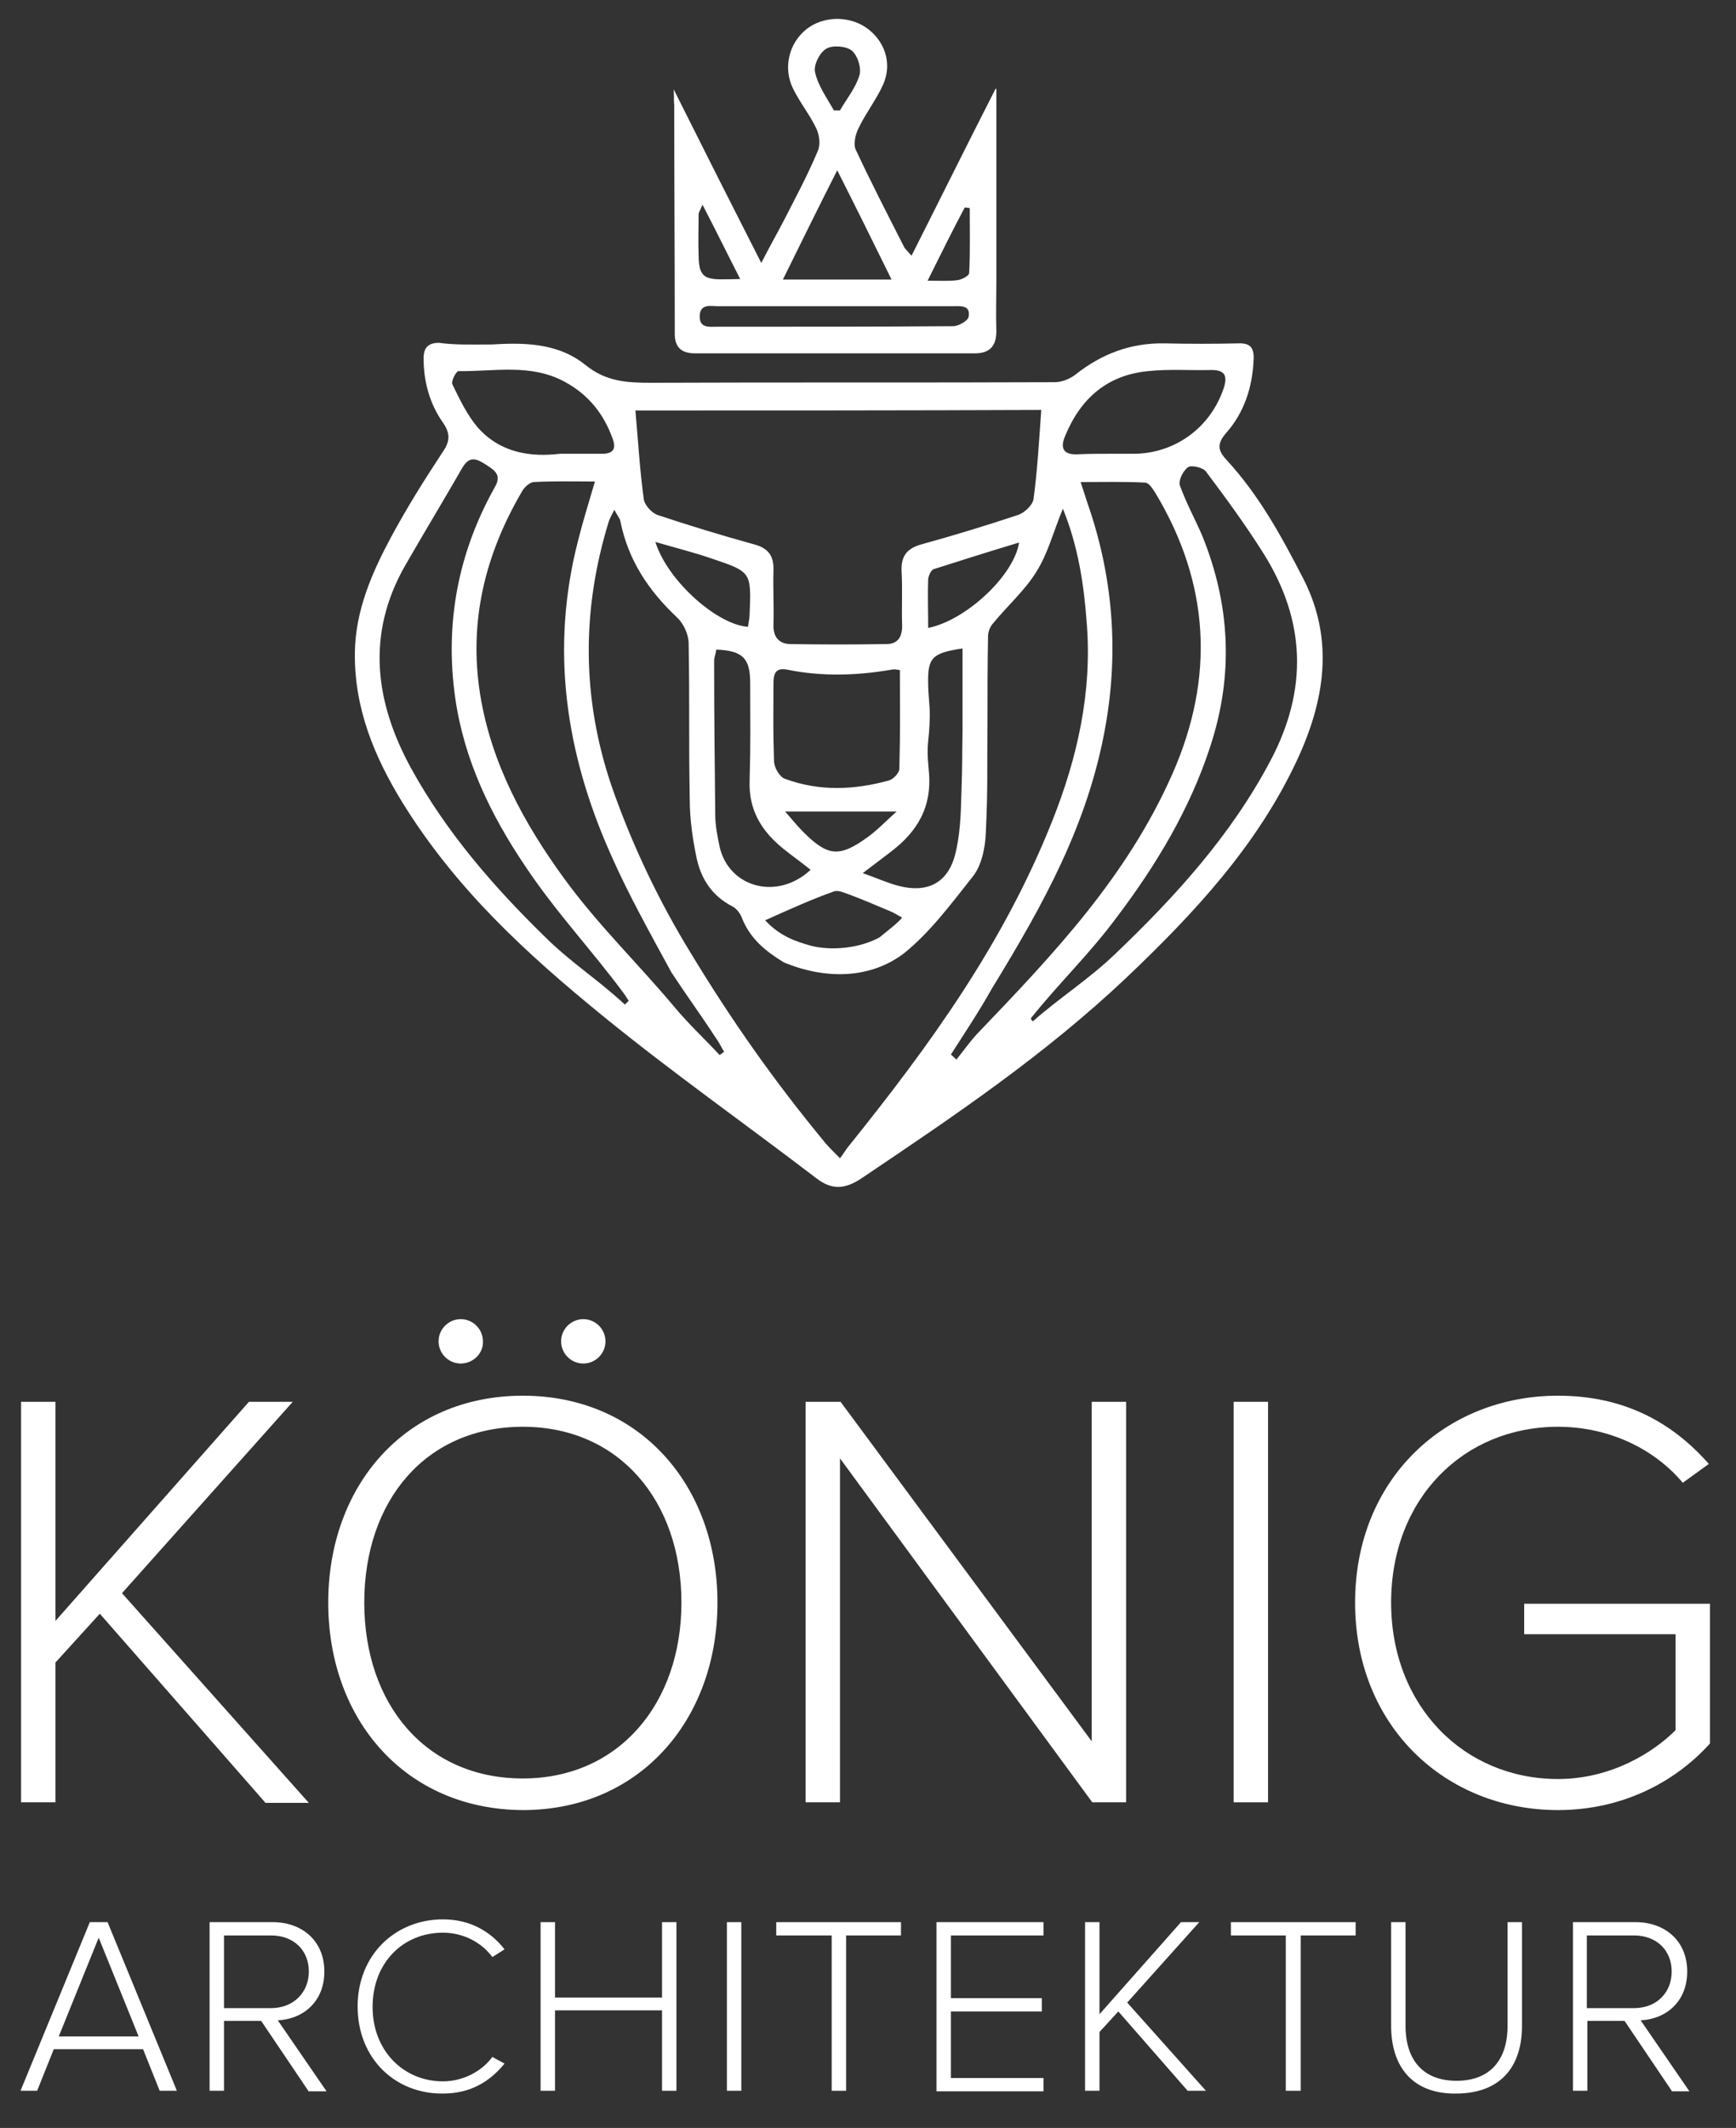 <?xml version="1.0" encoding="utf-8"?>
<!-- Generator: Adobe Illustrator 22.0.1, SVG Export Plug-In . SVG Version: 6.00 Build 0)  -->
<svg version="1.1" id="Ebene_1" xmlns="http://www.w3.org/2000/svg" xmlns:xlink="http://www.w3.org/1999/xlink" x="0px" y="0px"
	 viewBox="0 0 313.1 383.6" style="enable-background:new 0 0 313.1 383.6;" xml:space="preserve">
<rect x="0" y="0" width="313.1" height="383.6" fill="#333333" stroke="none"/>
<style type="text/css">
	.st0{fill:#FFFFFF;}
</style>
<g>
	<path class="st0" d="M88.6,62.1c5.3-0.3,11.8-0.5,17,3.7c3.7,3,7.5,3.2,11.7,3.2c24.3-0.1,48.6,0,72.9-0.1c1.3,0,2.8-0.6,3.8-1.4
		c4.7-3.7,9.9-5.7,16-5.6c4.4,0.1,8.9,0.1,13.3,0c2.2-0.1,2.9,0.8,2.8,2.9c-0.2,5-1.7,9.6-5,13.3c-1.8,2.1-1.3,3.3,0.2,4.9
		c5.8,6.3,9.9,13.8,13.8,21.4c5.6,11,3.8,22-1.2,32.7c-7.2,15.4-18.6,27.6-30.7,39.1c-14.8,14-31,24.9-47.8,36.2
		c-3,2-5.4,2.2-8.3-0.1c-12.7-9.7-25.9-19-38.3-29.1c-14-11.4-26.6-23-36.2-38.5c-5.1-8.3-8.7-17-8.6-27c0.1-7.7,3.1-14.5,6.6-21
		c2.8-5.2,6-10.3,9.3-15.3c1.3-1.9,1.3-3.3,0-5.2c-2.4-3.4-3.5-7.4-3.5-11.6c0-1.9,0.8-2.8,2.8-2.8C82,62.2,84.8,62.1,88.6,62.1z
		 M191.7,91.7c-1.7,4.1-2.7,8.1-4.8,11.4c-2.1,3.4-5.3,6.2-7.9,9.4c-0.5,0.6-0.8,1.5-0.8,2.2c-0.1,5.3-0.1,10.5-0.1,15.8
		c-0.1,8.6,0.1,11-0.3,19.6c-0.1,2.8-0.8,6.1-2.5,8.1c-3.8,4.8-7.6,9.9-12.2,13.6c-6.1,4.7-14.2,4.8-21.7,1.7c-3.3-2-6-4.2-7.5-7.8
		c-0.3-0.9-1-1.9-1.8-2.3c-3.7-1.9-5.7-5-6.5-8.9c-0.7-3.4-1.2-6.9-1.2-10.4c-0.2-11.4,0-16.7-0.2-28.1c0-1.6-0.9-3.6-2.1-4.7
		c-5.1-4.8-8.8-10.3-10.2-17.3c-0.1-0.6-0.6-1.1-1.1-2.1c-0.5,1-0.8,1.5-1,2.1c-4.9,15.9-4.9,31.8,0.5,47.7
		c3.7,10.6,8.5,20.7,14.4,30.3c7.4,12.2,15.1,23.1,24.2,34.1c0.7,0.8,1.5,1.6,2.6,2.7c0.7-0.9,1-1.5,1.5-2.1
		c14.8-18.4,27.9-36.5,36.7-58.5c4.6-11.5,7.3-23.4,6.3-35.9C195.5,105.5,194.5,98.6,191.7,91.7z M114.6,74
		c0.5,5.6,0.8,10.8,1.5,15.9c0.1,1.1,1.4,2.5,2.4,2.9c5.7,1.9,11.6,3.7,17.4,5.3c2.7,0.7,3.7,2.1,3.6,4.8c-0.1,3.2,0.1,6.4,0,9.6
		c-0.1,2.1,0.8,3.5,2.9,3.6c5.8,0.1,11.6,0.1,17.5,0c2.1,0,2.9-1.4,2.8-3.6c-0.1-3.2,0.1-6.4-0.1-9.6c-0.1-2.8,1.1-4.1,3.7-4.8
		c5.8-1.6,11.7-3.4,17.4-5.3c1.1-0.4,2.5-1.7,2.7-2.8c0.7-5.2,1-10.5,1.4-16.1C163.6,74,138.9,74,114.6,74z M171.5,190.1
		c0.3,0.3,0.7,0.6,1,0.9c1.3-1.6,2.4-3.2,3.8-4.7c13.9-14.5,27-28.3,35.2-46.9c7.6-17.3,6.7-34.2-3.1-50.5c-0.5-0.8-1.2-1.9-1.9-1.9
		c-3.7-0.2-7.4-0.1-11.6-0.1c0.6,1.8,0.9,2.8,1.2,3.7c4.6,13.1,5.7,26.6,3.3,40.2c-3.1,17.7-11.2,32.2-20.5,47.4
		C176.6,182.3,174,186.2,171.5,190.1z M107.3,86.8c-4,0-7.5-0.1-11,0.1c-0.7,0-1.7,0.9-2.1,1.6c-6.7,11.4-9.7,23.5-7.6,36.7
		c2,12.4,7.9,23.2,15.1,33.1c6.2,8.5,13.2,15.2,20,23.3c2.5,3,5.4,5.7,8.1,8.6c0.3-0.2,0.5-0.4,0.8-0.6c-0.5-0.8-0.9-1.7-1.5-2.5
		c-2.8-4.3-4.9-7.1-8-11.8c-3.8-7-7.8-14.1-11-21.4c-8.1-18.2-10.9-37-5.8-56.6C105.1,94.1,106.1,90.9,107.3,86.8z M112.7,181.1
		c0.2-0.2,0.5-0.5,0.7-0.7c-0.3-0.4-0.5-0.8-0.8-1.2c-6-8.1-12.3-14.7-17.9-23.1c-6.2-9.2-11-19.1-12.6-30.3
		c-1.9-13.4,0.5-26.1,7.1-37.9c1.3-2.2,0.2-3-1.5-4.1c-1.7-1.1-3-1.7-4.3,0.5c-3.4,5.9-6.9,11.7-10.3,17.6
		c-7.1,12.4-5.5,24.7,1.1,36.7c6.3,11.4,14.7,21.1,23.9,30.1C102.9,173.5,107.9,176.6,112.7,181.1z M185.9,183.6
		c0.1,0.2,0.2,0.4,0.4,0.5c5-4.4,10-7.5,14.8-12.1c10.9-10.4,21-21.5,28.1-35c6.7-12.7,6.3-25.1-1.3-37.2c-3.2-5.1-6.8-10-10.4-14.8
		c-0.5-0.7-2.6-1.2-3.2-0.8c-0.9,0.6-1.8,2.4-1.5,3.3c1.1,3.1,2.7,6,4,9c5.1,12.5,5.7,25.2,1.5,38c-3.7,11.4-9.8,21.5-17,31
		C196.4,172.1,191,177.2,185.9,183.6z M162.3,120.8c-0.6-0.1-1-0.2-1.4-0.1c-6.3,1.1-12.7,1.3-19,0c-2.2-0.4-2.4,1-2.4,2.6
		c0,6.7-0.1,7.2,0.1,13.9c0,1.1,1,2.9,2,3.2c6.2,2.3,12.5,2,18.7,0.3c0.8-0.2,1.8-1.3,1.9-2C162.4,130.7,162.3,129,162.3,120.8z
		 M146.2,156.8c-1.6-1.3-3.3-2.5-4.8-3.7c-4-3.2-6.4-7-6.2-12.4c0.2-7.9,0.1-9.7,0.1-17.6c0-4.5-1.4-5.8-6.1-6
		c-0.1,0.7-0.4,1.4-0.4,2c0,11.3,0.1,16.5,0.2,27.8c0,1.9,0.4,3.9,0.8,5.8C131.5,160,140.2,162.4,146.2,156.8z M173.6,116.9
		c-5.5,0.8-6.3,1.7-6.2,6.3c0,1.9,0.3,3.9,0.3,5.8c-0.1,5.3-0.7,4.5-0.2,9.8c0.7,6.6-2,11.1-6.9,14.8c-1.4,1.1-2.9,2.2-5,3.8
		c2.6,0.9,4.5,1.8,6.5,2.3c5,1.3,8.7-0.4,10.1-5.4c1-3.7,1.1-7.7,1.2-11.5c0.2-5.8,0.1-5.4,0.2-11.3
		C173.6,126.7,173.6,121.9,173.6,116.9z M101,81.8c3.1,0,5.4,0,7.6,0c1.9,0,2.6-0.8,1.9-2.7c-1.6-4.5-4.4-8-8.7-10.3
		c-6.1-3.3-12.7-1.8-19.1-1.9c-0.4,0-1.4,1.8-1.1,2.4c1.3,2.7,2.7,5.6,4.6,7.8C90.4,81.8,96,82.4,101,81.8z M200.4,81.8
		C200.4,81.8,200.4,81.8,200.4,81.8c1.3,0,2.7,0,4,0c7.5,0,13.9-4.7,16.3-11.8c0.7-2.2,0.3-3.3-2.2-3.3c-3.8,0.1-7.6-0.2-11.4,0.2
		c-7.4,0.7-12.2,4.9-15,11.7c-0.9,2.1-0.4,3.4,2.2,3.3C196.3,81.8,198.4,81.8,200.4,81.8z M138,165.9c2.7,2.9,5.5,3.8,8.3,4.6
		c3.6,0.9,8.6,0.5,12.3-1.5c0.7-0.6,3.6-2.8,4.1-3.6c-0.8-0.4-1.5-0.9-2.3-1.2c-2.4-1-4.7-2-7.1-2.9c-0.9-0.3-2.1-0.9-2.9-0.6
		C146.7,162,142.9,163.7,138,165.9z M118.2,97.7c2.2,7,11.1,14.9,16.7,15.3c0.1-0.8,0.3-1.5,0.3-2.3c0.3-7.6,0.3-7.6-6.8-10
		C125.2,99.6,122,98.8,118.2,97.7z M167.4,113.2c6.9-1.4,15.5-9.5,16.4-15.4c-5.3,1.6-10.4,3.2-15.4,4.8c-0.5,0.2-0.9,1.1-1,1.8
		C167.3,107.2,167.4,110,167.4,113.2z M141.6,146.3c1,1.1,2.1,2.5,3.3,3.7c4.4,4.4,6.5,4.6,11.6,0.9c1.8-1.3,3.3-2.9,5.2-4.6
		C154.4,146.3,148.1,146.3,141.6,146.3z"/>
	<path class="st0" d="M121.5,16.1c5.1,10.2,10.5,20.9,15.8,31.3c1.6-3.1,2.9-5.4,4.1-7.7c2.1-4.1,4.3-8.2,6.1-12.5
		c0.5-1.1,0.3-2.9-0.3-4.1c-1.2-2.5-3-4.7-4.2-7.2c-1.8-3.7-0.7-8.1,2.4-10.6c3-2.4,7.5-2.5,10.7-0.4c3.4,2.3,4.9,6.4,3.2,10.3
		c-1.2,2.7-3.1,5.1-4.4,7.8c-0.6,1.1-1,2.9-0.6,3.9c2.8,6,5.8,11.8,8.8,17.7c0.2,0.3,0.5,0.6,1.3,1.5c5-9.9,9.8-19.6,14.7-29.2
		c0.2-0.3,0.4-1,0.6-0.9c0,11.1,0,23.3,0,34.4c0,3.1-0.1,6.2,0,9.3c0,2.7-1.2,4-3.9,4c-16.8,0-33.6,0-50.4,0c-2.3,0-3.7-0.9-3.7-3.5
		c0-13.8-0.1-27.6-0.1-41.4C121.5,18.5,121.6,17.2,121.5,16.1z M151,30.7c-3.5,6.9-6.5,13-9.8,19.7c6.8,0,12.9,0,19.6,0
		C157.5,43.7,154.5,37.6,151,30.7z M150.5,55.2c-7,0-14,0-21,0c-1.3,0-3.2-0.5-3.3,1.7c-0.1,2.3,1.7,2,3.1,2c14.2,0,28.4,0,42.6-0.1
		c1,0,2.7-1,2.8-1.7c0.4-2.2-1.6-1.9-2.9-1.9C164.6,55.2,157.6,55.2,150.5,55.2z M150.4,19.9c0.4,0,0.7,0,1.1,0
		c1.2-2.1,2.8-4,3.5-6.3c0.4-1.3-0.3-3.6-1.4-4.5c-1-0.8-3.5-1-4.6-0.3c-1.2,0.7-2.3,3-2,4.2C147.5,15.4,149.1,17.6,150.4,19.9z
		 M167.3,50.6c2.4,0,3.9,0.1,5.4-0.1c0.8-0.1,2.1-0.8,2.1-1.3c0.2-3.9,0.1-7.8,0.1-11.7c-0.3,0-0.6-0.1-0.9-0.1
		C171.8,41.5,169.8,45.6,167.3,50.6z M133.5,50.3c-2.1-4.1-4.4-8.8-6.8-13.4c-0.5,1.2-0.7,1.4-0.7,1.7c0,2.5-0.1,4.9,0,7.4
		C126,50.9,127.8,50.4,133.5,50.3z"/>
</g>
<g>
	<path class="st0" d="M47.8,324.9l-29.8-34l-8,8.8v25.2H3.8v-72.2H10v39.5l34.9-39.5h7.9L22,287.2l33.7,37.8H47.8z"/>
	<path class="st0" d="M59.2,288.9c0-21.1,13.9-37.3,35.1-37.3c21.1,0,35.1,16.2,35.1,37.3c0,21.1-14,37.4-35.1,37.4
		C73.1,326.2,59.2,310,59.2,288.9z M122.9,288.9c0-18.4-11.3-31.7-28.6-31.7c-17.5,0-28.6,13.3-28.6,31.7c0,18.2,11,31.7,28.6,31.7
		C111.6,320.6,122.9,307.1,122.9,288.9z M83.1,245.8c-2.2,0-4-1.8-4-4c0-2.2,1.8-4,4-4s4,1.8,4,4C87.2,244,85.3,245.8,83.1,245.8z
		 M105.2,245.8c-2.2,0-4-1.8-4-4c0-2.2,1.8-4,4-4s4,1.8,4,4C109.2,244,107.4,245.8,105.2,245.8z"/>
	<path class="st0" d="M197,324.9l-45.5-62v62h-6.2v-72.2h6.3l45.3,61.2v-61.2h6.2v72.2H197z"/>
	<path class="st0" d="M222.5,324.9v-72.2h6.2v72.2H222.5z"/>
	<path class="st0" d="M244.4,288.9c0-22.3,16.3-37.3,36.6-37.3c11.9,0,20.6,4.8,27.2,12.3l-4.7,3.4c-5.1-6.1-13.3-10.1-22.5-10.1
		c-17,0-30.1,12.9-30.1,31.7c0,18.6,13.1,31.8,30.1,31.8c9.6,0,17.2-4.8,21.2-8.8v-17.3h-27.3v-5.5h33.5v25.2
		c-6.4,7.1-16,12-27.4,12C260.7,326.3,244.4,311.2,244.4,288.9z"/>
	<path class="st0" d="M28.8,376.9l-3-7.5H9.7l-3,7.5h-3l12.5-30.4h3.2l12.5,30.4H28.8z M17.8,349.3l-7.2,17.8H25L17.8,349.3z"/>
	<path class="st0" d="M55.6,376.9l-8.5-12.6h-6.7v12.6h-2.6v-30.4h11.4c5.2,0,9.3,3.3,9.3,8.9c0,5.5-3.9,8.6-8.4,8.8l8.8,12.8H55.6z
		 M55.7,355.4c0-3.8-2.7-6.5-6.8-6.5h-8.5V362h8.5C52.9,362,55.7,359.2,55.7,355.4z"/>
	<path class="st0" d="M64.5,361.7c0-9.3,6.8-15.7,15.4-15.7c4.8,0,8.5,2.1,11.1,5.4l-2.2,1.4c-1.9-2.6-5.2-4.4-8.9-4.4
		c-7.2,0-12.7,5.4-12.7,13.4c0,7.8,5.5,13.4,12.7,13.4c3.6,0,7-1.8,8.9-4.4L91,372c-2.7,3.3-6.2,5.4-11.1,5.4
		C71.3,377.5,64.5,371.1,64.5,361.7z"/>
	<path class="st0" d="M119.4,376.9v-14.5h-19.3v14.5h-2.6v-30.4h2.6v13.6h19.3v-13.6h2.6v30.4H119.4z"/>
	<path class="st0" d="M131.1,376.9v-30.4h2.6v30.4H131.1z"/>
	<path class="st0" d="M150,376.9v-28H140v-2.4h22.5v2.4h-9.9v28H150z"/>
	<path class="st0" d="M168.9,376.9v-30.4h19.3v2.4h-16.7v11.3h16.4v2.4h-16.4v12h16.7v2.4H168.9z"/>
	<path class="st0" d="M214.2,376.9l-12.5-14.3l-3.4,3.7v10.6h-2.6v-30.4h2.6v16.6l14.7-16.6h3.3l-13,14.5l14.2,15.9H214.2z"/>
	<path class="st0" d="M231.9,376.9v-28H222v-2.4h22.5v2.4h-9.9v28H231.9z"/>
	<path class="st0" d="M250.9,365.2v-18.7h2.6v18.7c0,6.2,3.2,9.9,9.2,9.9c6,0,9.2-3.7,9.2-9.9v-18.7h2.6v18.7
		c0,7.5-4,12.2-11.9,12.2C254.9,377.5,250.9,372.7,250.9,365.2z"/>
	<path class="st0" d="M301.5,376.9l-8.5-12.6h-6.7v12.6h-2.6v-30.4H295c5.2,0,9.3,3.3,9.3,8.9c0,5.5-3.9,8.6-8.4,8.8l8.8,12.8H301.5
		z M301.5,355.4c0-3.8-2.7-6.5-6.8-6.5h-8.5V362h8.5C298.8,362,301.5,359.2,301.5,355.4z"/>
</g>
</svg>
